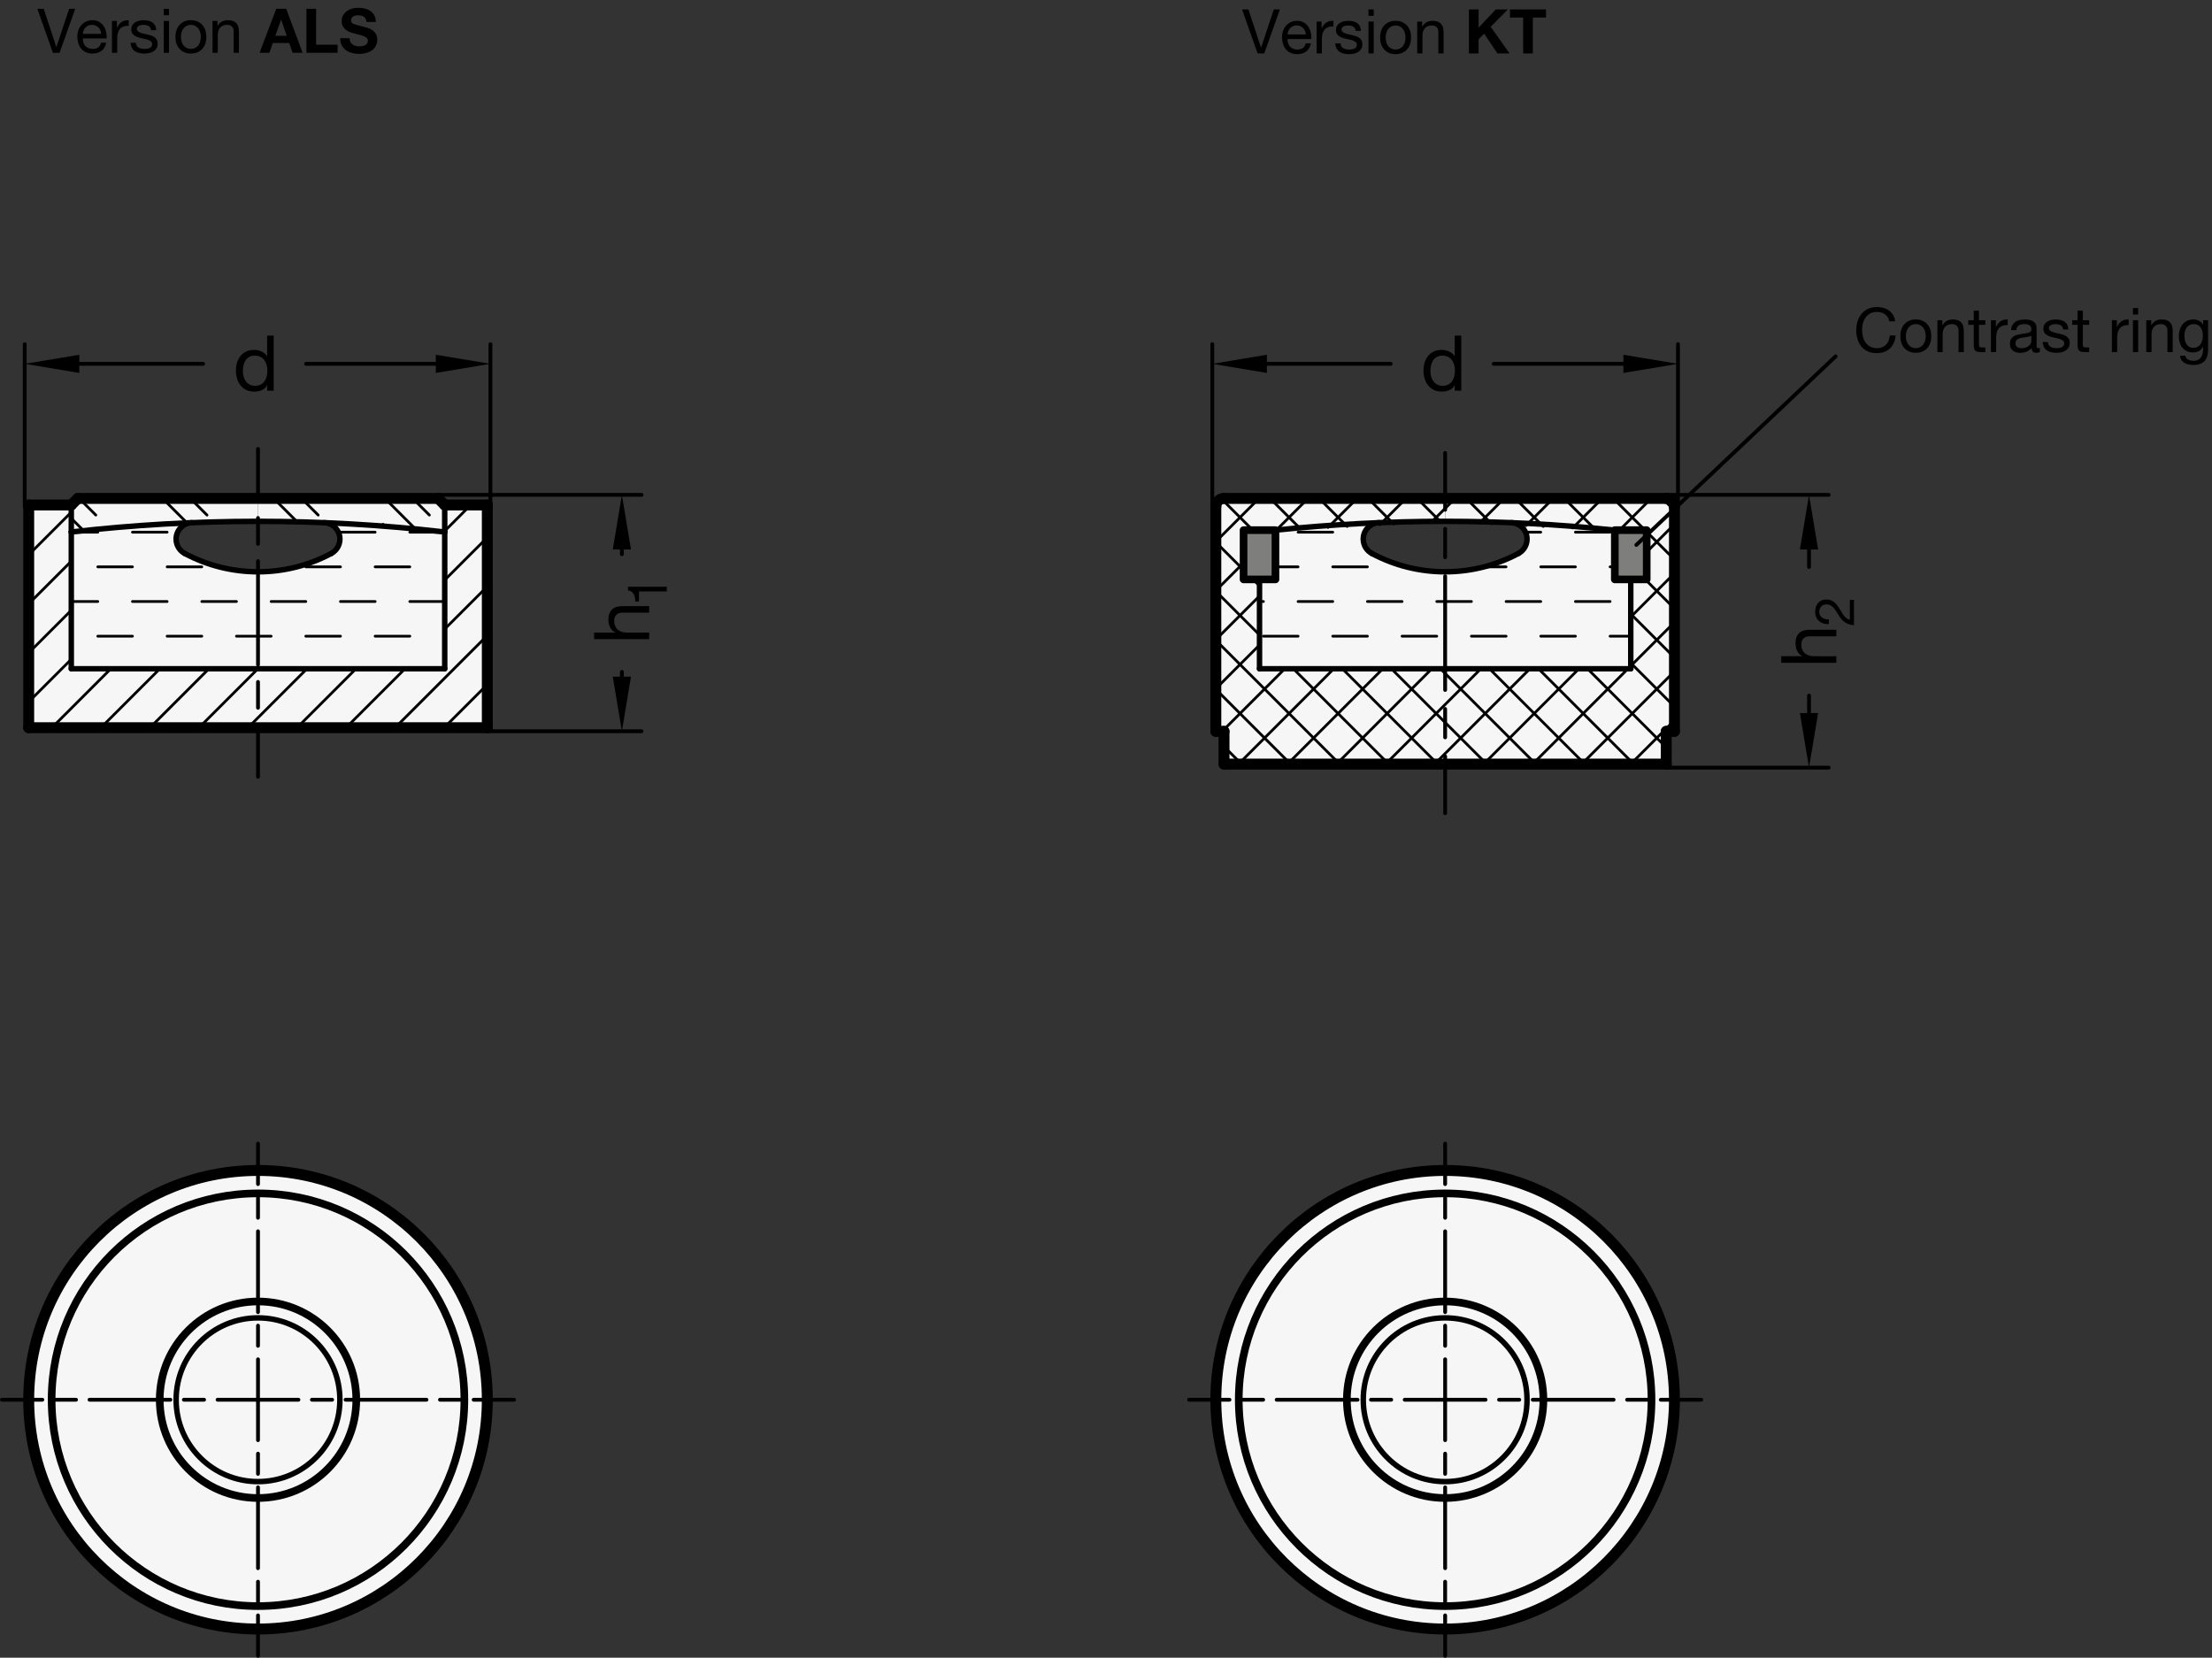 <?xml version="1.0" encoding="utf-8"?>
<!-- Generator: Adobe Illustrator 19.1.0, SVG Export Plug-In . SVG Version: 6.00 Build 0)  -->
<svg version="1.1" xmlns="http://www.w3.org/2000/svg" xmlns:xlink="http://www.w3.org/1999/xlink" x="0px" y="0px"
	 viewBox="0 0 287.124 215.193" enable-background="new 0 0 287.124 215.193" xml:space="preserve">
<rect x="0" y="0" width="287.124" height="215.193" fill="#333333" stroke="none"/>
<g id="MD_x5F_3_x5F_FUELLUNG_x5F_WS">
	<g id="CIRCLE_10_">
		<path fill="#FFFFFF" d="M157.819,181.703c0-16.438,13.326-29.764,29.764-29.764s29.764,13.326,29.764,29.764
			s-13.326,29.764-29.764,29.764S157.819,198.141,157.819,181.703L157.819,181.703z"/>
	</g>
	<g id="CIRCLE_11_">
		<path fill="#FFFFFF" d="M3.726,181.703c0-16.438,13.326-29.764,29.764-29.764s29.764,13.326,29.764,29.764
			s-13.326,29.764-29.764,29.764S3.726,198.141,3.726,181.703L3.726,181.703z"/>
	</g>
	<g id="LWPOLYLINE_7_">
		<path fill="#FFFFFF" d="M63.254,65.55h-5.528l-0.85-0.85H33.518v2.976c2.855,0,5.709,0.058,8.561,0.174
			c0.753,0.03,1.434,0.458,1.79,1.123c0.553,1.036,0.162,2.324-0.874,2.877c-2.925,1.561-6.19,2.378-9.505,2.378
			s-6.58-0.817-9.505-2.378c-0.665-0.355-1.093-1.036-1.123-1.79c-0.047-1.173,0.865-2.163,2.038-2.21
			c2.852-0.115,5.707-0.173,8.561-0.174V64.7H10.104l-0.85,0.85H3.726v28.913h59.528V65.55z"/>
	</g>
	<g id="LWPOLYLINE_8_">
		<path fill="#FFFFFF" d="M217.347,65.763c0-0.587-0.476-1.063-1.063-1.063h-28.672v2.976c2.855,0,5.709,0.058,8.561,0.174
			c0.753,0.03,1.434,0.458,1.79,1.123c0.553,1.036,0.161,2.324-0.874,2.877c-2.925,1.561-6.19,2.378-9.505,2.378
			s-6.58-0.817-9.505-2.378c-0.665-0.355-1.093-1.036-1.123-1.79c-0.047-1.173,0.865-2.163,2.038-2.21
			c2.852-0.115,5.707-0.173,8.561-0.174V64.7h-28.672c-0.587,0-1.063,0.476-1.063,1.063v29.174h1.063v4.252h57.402v-4.248
			l1.063-0.004V65.763z"/>
	</g>
</g>
<g id="MD_x5F_3_x5F_FUELLUNG_x5F_GR">
	<g id="LWPOLYLINE_1_">
		<path fill="#F6F6F6" d="M217.347,65.763c0-0.587-0.476-1.063-1.063-1.063h-28.672v2.976c2.855,0,5.709,0.058,8.561,0.174
			c0.753,0.03,1.434,0.458,1.79,1.123c0.553,1.036,0.161,2.324-0.874,2.877c-2.925,1.561-6.19,2.378-9.505,2.378
			s-6.58-0.817-9.505-2.378c-0.665-0.355-1.093-1.036-1.123-1.79c-0.047-1.173,0.865-2.163,2.038-2.21
			c2.852-0.115,5.707-0.173,8.561-0.174V64.7h-28.672c-0.587,0-1.063,0.476-1.063,1.063v29.174h1.063v4.252h57.402v-4.248
			l1.063-0.004V65.763z"/>
	</g>
	<g id="LWPOLYLINE_2_">
		<path fill="#F6F6F6" d="M63.254,65.55h-5.528l-0.85-0.85H33.518v2.976c2.855,0,5.709,0.058,8.561,0.174
			c0.753,0.03,1.434,0.458,1.79,1.123c0.553,1.036,0.162,2.324-0.874,2.877c-2.925,1.561-6.19,2.378-9.505,2.378
			s-6.58-0.817-9.505-2.378c-0.665-0.355-1.093-1.036-1.123-1.79c-0.047-1.173,0.865-2.163,2.038-2.21
			c2.852-0.115,5.707-0.173,8.561-0.174V64.7H10.104l-0.85,0.85H3.726v28.913h59.528V65.55z"/>
	</g>
	<g id="CIRCLE_6_">
		<path fill="#F6F6F6" d="M3.726,181.703c0-16.438,13.326-29.764,29.764-29.764s29.764,13.326,29.764,29.764
			s-13.326,29.764-29.764,29.764S3.726,198.141,3.726,181.703L3.726,181.703z"/>
	</g>
	<g id="CIRCLE_9_">
		<path fill="#F6F6F6" d="M157.819,181.703c0-16.438,13.326-29.764,29.764-29.764s29.764,13.326,29.764,29.764
			s-13.326,29.764-29.764,29.764S157.819,198.141,157.819,181.703L157.819,181.703z"/>
	</g>
</g>
<g id="MD_x5F_6_x5F_COLOR_x5F_K064">
	<g id="LWPOLYLINE_5_">
		<rect x="161.418" y="68.82" fill="#7E7E7D" width="4.141" height="6.394"/>
	</g>
	<g id="LWPOLYLINE_6_">
		<rect x="209.607" y="68.82" fill="#7E7E7D" width="4.141" height="6.394"/>
	</g>
</g>
<g id="MD_x5F_1_x5F_070">
	<g id="CIRCLE">
		
			<path fill="none" stroke="#000000" stroke-width="0.992" stroke-linecap="round" stroke-linejoin="round" stroke-miterlimit="10" d="
			M20.734,181.703c0-7.045,5.711-12.756,12.756-12.756s12.756,5.711,12.756,12.756s-5.711,12.756-12.756,12.756
			S20.734,188.748,20.734,181.703L20.734,181.703z"/>
	</g>
	<g id="CIRCLE_1_">
		
			<path fill="none" stroke="#000000" stroke-width="0.992" stroke-linecap="round" stroke-linejoin="round" stroke-miterlimit="10" d="
			M6.703,181.703c0-14.794,11.993-26.787,26.787-26.787s26.787,11.993,26.787,26.787c0,14.794-11.993,26.787-26.787,26.787
			S6.703,196.497,6.703,181.703L6.703,181.703z"/>
	</g>
	<g id="CIRCLE_4_">
		
			<path fill="none" stroke="#000000" stroke-width="0.992" stroke-linecap="round" stroke-linejoin="round" stroke-miterlimit="10" d="
			M174.827,181.703c0-7.045,5.711-12.756,12.756-12.756s12.756,5.711,12.756,12.756s-5.711,12.756-12.756,12.756
			S174.827,188.748,174.827,181.703L174.827,181.703z"/>
	</g>
	<g id="CIRCLE_8_">
		
			<path fill="none" stroke="#000000" stroke-width="0.992" stroke-linecap="round" stroke-linejoin="round" stroke-miterlimit="10" d="
			M160.796,181.703c0-14.794,11.993-26.787,26.787-26.787c14.794,0,26.787,11.993,26.787,26.787
			c0,14.794-11.993,26.787-26.787,26.787C172.789,208.49,160.796,196.497,160.796,181.703L160.796,181.703z"/>
	</g>
	<g id="LWPOLYLINE_3_">
		
			<rect x="161.418" y="68.82" fill="none" stroke="#000000" stroke-width="0.992" stroke-linecap="round" stroke-linejoin="round" stroke-miterlimit="10" width="4.141" height="6.394"/>
	</g>
	<g id="LWPOLYLINE_4_">
		
			<rect x="209.607" y="68.82" fill="none" stroke="#000000" stroke-width="0.992" stroke-linecap="round" stroke-linejoin="round" stroke-miterlimit="10" width="4.141" height="6.394"/>
	</g>
</g>
<g id="MD_x5F_1_x5F_100">
	<g id="CIRCLE_2_">
		
			<path fill="none" stroke="#000000" stroke-width="1.417" stroke-linecap="round" stroke-linejoin="round" stroke-miterlimit="10" d="
			M3.726,181.703c0-16.438,13.326-29.764,29.764-29.764s29.764,13.326,29.764,29.764s-13.326,29.764-29.764,29.764
			S3.726,198.141,3.726,181.703L3.726,181.703z"/>
	</g>
	<g id="LINE_3_">
		
			<line fill="none" stroke="#000000" stroke-width="1.417" stroke-linecap="round" stroke-linejoin="round" stroke-miterlimit="10" x1="57.726" y1="65.55" x2="56.876" y2="64.7"/>
	</g>
	<g id="LINE_4_">
		
			<line fill="none" stroke="#000000" stroke-width="1.417" stroke-linecap="round" stroke-linejoin="round" stroke-miterlimit="10" x1="10.104" y1="64.7" x2="9.254" y2="65.55"/>
	</g>
	<g id="LINE_5_">
		
			<line fill="none" stroke="#000000" stroke-width="1.417" stroke-linecap="round" stroke-linejoin="round" stroke-miterlimit="10" x1="56.876" y1="64.7" x2="10.104" y2="64.7"/>
	</g>
	<g id="LINE_6_">
		
			<line fill="none" stroke="#000000" stroke-width="1.417" stroke-linecap="round" stroke-linejoin="round" stroke-miterlimit="10" x1="63.254" y1="94.463" x2="63.254" y2="65.55"/>
	</g>
	<g id="LINE_7_">
		
			<line fill="none" stroke="#000000" stroke-width="1.417" stroke-linecap="round" stroke-linejoin="round" stroke-miterlimit="10" x1="3.726" y1="65.55" x2="3.726" y2="94.463"/>
	</g>
	<g id="LINE_8_">
		
			<line fill="none" stroke="#000000" stroke-width="1.417" stroke-linecap="round" stroke-linejoin="round" stroke-miterlimit="10" x1="9.254" y1="65.55" x2="3.726" y2="65.55"/>
	</g>
	<g id="LINE_9_">
		
			<line fill="none" stroke="#000000" stroke-width="1.417" stroke-linecap="round" stroke-linejoin="round" stroke-miterlimit="10" x1="63.254" y1="65.55" x2="57.726" y2="65.55"/>
	</g>
	<g id="LINE_10_">
		
			<line fill="none" stroke="#000000" stroke-width="1.417" stroke-linecap="round" stroke-linejoin="round" stroke-miterlimit="10" x1="3.726" y1="94.463" x2="63.254" y2="94.463"/>
	</g>
	<g id="CIRCLE_5_">
		
			<path fill="none" stroke="#000000" stroke-width="1.417" stroke-linecap="round" stroke-linejoin="round" stroke-miterlimit="10" d="
			M157.819,181.703c0-16.438,13.326-29.764,29.764-29.764s29.764,13.326,29.764,29.764s-13.326,29.764-29.764,29.764
			S157.819,198.141,157.819,181.703L157.819,181.703z"/>
	</g>
	<g id="LINE_18_">
		
			<line fill="none" stroke="#000000" stroke-width="1.417" stroke-linecap="round" stroke-linejoin="round" stroke-miterlimit="10" x1="217.347" y1="94.937" x2="217.347" y2="65.763"/>
	</g>
	<g id="LINE_19_">
		
			<line fill="none" stroke="#000000" stroke-width="1.417" stroke-linecap="round" stroke-linejoin="round" stroke-miterlimit="10" x1="157.819" y1="65.763" x2="157.819" y2="94.937"/>
	</g>
	<g id="ARC_7_">
		
			<path fill="none" stroke="#000000" stroke-width="1.417" stroke-linecap="round" stroke-linejoin="round" stroke-miterlimit="10" d="
			M217.347,65.763c0-0.587-0.476-1.063-1.063-1.063"/>
	</g>
	<g id="ARC_8_">
		
			<path fill="none" stroke="#000000" stroke-width="1.417" stroke-linecap="round" stroke-linejoin="round" stroke-miterlimit="10" d="
			M158.882,64.7c-0.587,0-1.063,0.476-1.063,1.063"/>
	</g>
	<g id="LINE_21_">
		
			<line fill="none" stroke="#000000" stroke-width="1.417" stroke-linecap="round" stroke-linejoin="round" stroke-miterlimit="10" x1="216.284" y1="64.7" x2="158.882" y2="64.7"/>
	</g>
	<g id="LINE_22_">
		
			<line fill="none" stroke="#000000" stroke-width="1.417" stroke-linecap="round" stroke-linejoin="round" stroke-miterlimit="10" x1="216.284" y1="99.189" x2="216.284" y2="94.941"/>
	</g>
	<g id="LINE_23_">
		
			<line fill="none" stroke="#000000" stroke-width="1.417" stroke-linecap="round" stroke-linejoin="round" stroke-miterlimit="10" x1="158.882" y1="94.941" x2="158.882" y2="99.189"/>
	</g>
	<g id="LINE_24_">
		
			<line fill="none" stroke="#000000" stroke-width="1.417" stroke-linecap="round" stroke-linejoin="round" stroke-miterlimit="10" x1="158.882" y1="99.189" x2="216.284" y2="99.189"/>
	</g>
	<g id="LINE_35_">
		
			<line fill="none" stroke="#000000" stroke-width="1.417" stroke-linecap="round" stroke-linejoin="round" stroke-miterlimit="10" x1="216.284" y1="94.937" x2="217.347" y2="94.937"/>
	</g>
	<g id="LINE_36_">
		
			<line fill="none" stroke="#000000" stroke-width="1.417" stroke-linecap="round" stroke-linejoin="round" stroke-miterlimit="10" x1="157.819" y1="94.937" x2="158.882" y2="94.941"/>
	</g>
</g>
<g id="MD_x5F_2_x5F_SCHRAFFUR">
	<g id="HATCH">
		<path fill-rule="evenodd" clip-rule="evenodd" fill="none" d="M57.726,69.062L42.08,67.85l0.915,4l-9.505,2.378V86.81h24.236
			V69.062z M33.49,74.228l-9.505-2.378l0.915-4L9.254,69.062V86.81H33.49V74.228z"/>
		
			<path fill="none" stroke="#000000" stroke-width="0.354" stroke-linecap="round" stroke-linejoin="round" stroke-miterlimit="10" d="
			M9.254,69.083h3.441 M17.194,69.083h4.5 M44.194,69.083h4.5 M53.194,69.083h4.5 M12.694,73.583h4.5 M21.694,73.583h4.5
			 M39.694,73.583h4.5 M48.694,73.583h4.5 M57.694,73.583h0.032 M9.254,78.083h3.441 M17.194,78.083h4.5 M26.194,78.083h4.5
			 M12.694,82.583h4.5 M21.694,82.583h4.5 M30.694,82.583h2.796 M35.194,78.083h4.5 M44.194,78.083h4.5 M53.194,78.083h4.5
			 M33.49,82.583h1.704 M39.694,82.583h4.5 M48.694,82.583h4.5 M57.694,82.583h0.032"/>
	</g>
	<g id="HATCH_1_">
		<path fill-rule="evenodd" clip-rule="evenodd" fill="none" d="M33.49,86.81H9.254V69.062V65.55H3.726v28.913H33.49V86.81z
			 M63.254,65.55h-5.528v3.512V86.81H33.49v7.654h29.764V65.55z"/>
		
			<path fill="none" stroke="#000000" stroke-width="0.354" stroke-linecap="round" stroke-linejoin="round" stroke-miterlimit="10" d="
			M3.726,65.653l0.103-0.103 M3.726,72.017l5.528-5.528 M3.726,78.381l5.528-5.528 M3.726,84.745l5.528-5.528 M3.726,91.109
			l5.528-5.528 M6.736,94.463l7.654-7.654 M13.1,94.463l7.654-7.654 M19.464,94.463l7.654-7.654 M25.828,94.463l7.654-7.654
			 M32.192,94.463l1.298-1.298 M33.49,93.165l6.355-6.355 M57.726,68.929l3.379-3.379 M38.556,94.463l7.654-7.654 M44.92,94.463
			l7.654-7.654 M57.726,75.293l5.528-5.528 M57.726,81.657l5.528-5.528 M51.284,94.463l11.97-11.97 M57.648,94.463l5.606-5.606"/>
	</g>
	<g id="HATCH_2_">
		<path fill-rule="evenodd" clip-rule="evenodd" fill="none" d="M33.49,64.7H10.104l-0.85,0.85v3.512l24.236-1.386V64.7z
			 M57.726,65.55l-0.85-0.85H33.49v2.976l24.236,1.386V65.55z"/>
		
			<path fill="none" stroke="#000000" stroke-width="0.354" stroke-linecap="round" stroke-linejoin="round" stroke-miterlimit="10" d="
			M10.888,68.922l-1.635-1.635 M24.336,67.938L21.098,64.7 M38.654,67.824L35.53,64.7 M54.004,68.742L49.961,64.7 M12.438,66.863
			L10.274,64.7 M26.87,66.863L24.706,64.7 M41.301,66.863L39.138,64.7 M55.733,66.863L53.569,64.7 M50.057,68.403l-0.337-0.337"/>
	</g>
	<g id="HATCH_3_">
		<path fill-rule="evenodd" clip-rule="evenodd" fill="none" d="M187.583,74.228l-9.505-2.378l0.915-4l-13.434,0.97v6.394h-2.07
			V86.81h24.094V74.228z M211.678,75.214h-2.07V68.82l-13.434-0.97l0.915,4l-9.505,2.378V86.81h24.094V75.214z"/>
		
			<path fill="none" stroke="#000000" stroke-width="0.354" stroke-linecap="round" stroke-linejoin="round" stroke-miterlimit="10" d="
			M168.494,69.083h4.5 M197.903,69.083h2.09 M204.494,69.083h4.5 M165.559,73.583h2.935 M172.994,73.583h4.5 M181.994,73.583h0.584
			 M192.589,73.583h2.905 M199.994,73.583h4.5 M208.994,73.583h0.614 M163.489,78.083h0.505 M168.494,78.083h4.5 M177.494,78.083
			h4.5 M186.494,78.083h1.09 M163.994,82.583h4.5 M172.994,82.583h4.5 M181.994,82.583h4.5 M187.583,78.083h3.41 M195.494,78.083
			h4.5 M204.494,78.083h4.5 M190.994,82.583h4.5 M199.994,82.583h4.5 M208.994,82.583h2.684"/>
	</g>
	<g id="HATCH_4_">
		<path fill-rule="evenodd" clip-rule="evenodd" fill="none" d="M187.583,86.81h-24.094V75.214h-2.07V68.82h4.141l22.024-1.144V64.7
			h-28.701l-0.963,0.613l0.361,0.45l-0.461,0.461v28.714l1.063,0.004v4.248h28.701V86.81z M217.347,66.223l-0.461-0.461l0.361-0.45
			l-0.513-0.513l-0.91-0.1h-28.24v2.976l22.024,1.144h4.141v6.394h-2.07V86.81h-24.094v12.379h28.24l0.461-0.461v-3.791h1.063
			V66.223z"/>
		
			<path fill="none" stroke="#000000" stroke-width="0.354" stroke-linecap="round" stroke-linejoin="round" stroke-miterlimit="10" d="
			M157.819,70.305l5.605-5.605 M157.819,76.669l3.599-3.599 M165.674,68.814l4.114-4.114 M157.819,83.033l5.669-5.669
			 M157.819,89.397l5.669-5.669 M172.387,68.465l3.766-3.766 M179.099,68.117l3.417-3.417 M158.64,94.94l8.13-8.13 M185.812,67.768
			l1.771-1.771 M187.583,65.997l1.297-1.297 M160.755,99.189l12.379-12.379 M167.119,99.189l12.379-12.379 M173.483,99.189
			l12.379-12.379 M192.037,67.907l3.208-3.208 M198.086,68.222l3.522-3.522 M204.136,68.536l3.836-3.836 M179.847,99.189
			l7.736-7.736 M187.583,91.453l4.643-4.643 M210.216,68.82l4.12-4.12 M186.211,99.189l1.372-1.372 M187.583,97.817L198.59,86.81
			 M213.748,71.652l3.599-3.599 M192.575,99.189l12.379-12.379 M198.939,99.189l12.379-12.379 M211.678,80.086l5.669-5.669
			 M211.678,86.45l5.669-5.669 M205.303,99.189l12.044-12.044 M211.667,99.189l5.68-5.68 M161.165,99.189l-2.283-2.283
			 M167.529,99.189l-9.71-9.71 M173.893,99.189l-16.074-16.074 M180.257,99.189L167.878,86.81 M163.489,82.42l-5.669-5.669
			 M186.621,99.189L174.242,86.81 M163.489,76.056l-0.842-0.842 M161.418,73.986l-3.599-3.599 M192.985,99.189l-5.402-5.402
			 M187.583,93.787l-6.977-6.977 M162.616,68.82l-4.033-4.033 M199.349,99.189l-11.766-11.766 M187.583,87.423l-0.613-0.613
			 M168.811,68.651L164.86,64.7 M205.713,99.189L193.334,86.81 M212.077,99.189L199.698,86.81 M174.861,68.337l-3.637-3.637
			 M180.911,68.023l-3.323-3.323 M216.284,97.032L206.062,86.81 M186.96,67.708l-3.009-3.009 M217.347,91.731l-5.669-5.669
			 M217.347,85.367l-5.669-5.669 M193.605,67.989l-3.289-3.289 M200.317,68.337L196.68,64.7 M217.347,79.003l-3.789-3.789
			 M207.03,68.686l-3.986-3.986 M217.347,72.639l-3.599-3.599 M213.528,68.82l-4.12-4.12 M217.347,66.275l-0.088-0.088
			 M216.923,65.851l-0.698-0.698 M215.855,64.784l-0.084-0.084"/>
	</g>
</g>
<g id="MD_x5F_1_x5F_050">
	<g id="ARC">
		
			<path fill="none" stroke="#000000" stroke-width="0.709" stroke-linecap="round" stroke-linejoin="round" stroke-miterlimit="10" d="
			M23.985,71.849c5.94,3.171,13.07,3.171,19.01,0"/>
	</g>
	<g id="ARC_1_">
		
			<path fill="none" stroke="#000000" stroke-width="0.709" stroke-linecap="round" stroke-linejoin="round" stroke-miterlimit="10" d="
			M42.995,71.849c1.036-0.553,1.427-1.841,0.874-2.877c-0.355-0.665-1.036-1.093-1.79-1.123"/>
	</g>
	<g id="ARC_2_">
		
			<path fill="none" stroke="#000000" stroke-width="0.709" stroke-linecap="round" stroke-linejoin="round" stroke-miterlimit="10" d="
			M24.9,67.85c-1.173,0.047-2.086,1.037-2.038,2.21c0.03,0.753,0.458,1.434,1.123,1.79"/>
	</g>
	<g id="LINE">
		
			<line fill="none" stroke="#000000" stroke-width="0.709" stroke-linecap="round" stroke-linejoin="round" stroke-miterlimit="10" x1="57.726" y1="86.81" x2="57.726" y2="69.062"/>
	</g>
	<g id="LINE_1_">
		
			<line fill="none" stroke="#000000" stroke-width="0.709" stroke-linecap="round" stroke-linejoin="round" stroke-miterlimit="10" x1="9.254" y1="69.062" x2="9.254" y2="86.81"/>
	</g>
	<g id="LINE_2_">
		
			<line fill="none" stroke="#000000" stroke-width="0.709" stroke-linecap="round" stroke-linejoin="round" stroke-miterlimit="10" x1="9.254" y1="86.81" x2="57.726" y2="86.81"/>
	</g>
	<g id="ARC_3_">
		
			<path fill="none" stroke="#000000" stroke-width="0.709" stroke-linecap="round" stroke-linejoin="round" stroke-miterlimit="10" d="
			M57.726,69.062c-16.105-1.848-32.368-1.848-48.472,0"/>
	</g>
	<g id="CIRCLE_3_">
		
			<path fill="none" stroke="#000000" stroke-width="0.709" stroke-linecap="round" stroke-linejoin="round" stroke-miterlimit="10" d="
			M176.956,181.703c0-5.869,4.758-10.628,10.628-10.628s10.628,4.758,10.628,10.628s-4.758,10.628-10.628,10.628
			S176.956,187.572,176.956,181.703L176.956,181.703z"/>
	</g>
	<g id="ARC_4_">
		
			<path fill="none" stroke="#000000" stroke-width="0.709" stroke-linecap="round" stroke-linejoin="round" stroke-miterlimit="10" d="
			M178.078,71.849c5.94,3.171,13.07,3.171,19.01,0"/>
	</g>
	<g id="ARC_5_">
		
			<path fill="none" stroke="#000000" stroke-width="0.709" stroke-linecap="round" stroke-linejoin="round" stroke-miterlimit="10" d="
			M197.088,71.849c1.036-0.553,1.427-1.841,0.874-2.877c-0.355-0.665-1.036-1.093-1.79-1.123"/>
	</g>
	<g id="ARC_6_">
		
			<path fill="none" stroke="#000000" stroke-width="0.709" stroke-linecap="round" stroke-linejoin="round" stroke-miterlimit="10" d="
			M178.993,67.85c-1.173,0.047-2.086,1.037-2.038,2.21c0.03,0.753,0.458,1.434,1.123,1.79"/>
	</g>
	<g id="LINE_15_">
		
			<line fill="none" stroke="#000000" stroke-width="0.709" stroke-linecap="round" stroke-linejoin="round" stroke-miterlimit="10" x1="211.678" y1="86.81" x2="211.678" y2="75.214"/>
	</g>
	<g id="LINE_16_">
		
			<line fill="none" stroke="#000000" stroke-width="0.709" stroke-linecap="round" stroke-linejoin="round" stroke-miterlimit="10" x1="163.489" y1="75.214" x2="163.489" y2="86.81"/>
	</g>
	<g id="LINE_17_">
		
			<line fill="none" stroke="#000000" stroke-width="0.709" stroke-linecap="round" stroke-linejoin="round" stroke-miterlimit="10" x1="163.489" y1="86.81" x2="211.678" y2="86.81"/>
	</g>
	<g id="LINE_20_">
		
			<line fill="none" stroke="#000000" stroke-width="0.709" stroke-linecap="round" stroke-linejoin="round" stroke-miterlimit="10" x1="9.254" y1="65.55" x2="9.254" y2="69.062"/>
	</g>
	<g id="ARC_9_">
		
			<path fill="none" stroke="#000000" stroke-width="0.709" stroke-linecap="round" stroke-linejoin="round" stroke-miterlimit="10" d="
			M209.607,68.82c-14.643-1.525-29.405-1.525-44.048,0"/>
	</g>
	<g id="LINE_37_">
		
			<line fill="none" stroke="#000000" stroke-width="0.709" stroke-linecap="round" stroke-linejoin="round" stroke-miterlimit="10" x1="57.726" y1="65.55" x2="57.726" y2="69.062"/>
	</g>
	<g id="CIRCLE_7_">
		
			<path fill="none" stroke="#000000" stroke-width="0.709" stroke-linecap="round" stroke-linejoin="round" stroke-miterlimit="10" d="
			M22.862,181.703c0-5.869,4.758-10.628,10.628-10.628s10.628,4.758,10.628,10.628S39.359,192.33,33.49,192.33
			S22.862,187.572,22.862,181.703L22.862,181.703z"/>
	</g>
</g>
<g id="MD_x5F_2_x5F_BEMASSUNG">
	<g id="LINE_11_">
		
			<line stroke="#000000" stroke-width="0.496" stroke-linecap="round" stroke-linejoin="round" stroke-miterlimit="10" x1="63.254" y1="94.924" x2="83.273" y2="94.924"/>
	</g>
	<g id="LINE_12_">
		
			<line stroke="#000000" stroke-width="0.496" stroke-linecap="round" stroke-linejoin="round" stroke-miterlimit="10" x1="56.876" y1="64.239" x2="83.273" y2="64.239"/>
	</g>
	<g id="LINE_13_">
		
			<line stroke="#000000" stroke-width="0.496" stroke-linecap="round" stroke-linejoin="round" stroke-miterlimit="10" x1="80.722" y1="87.837" x2="80.722" y2="87.223"/>
	</g>
	<g id="LINE_14_">
		
			<line stroke="#000000" stroke-width="0.496" stroke-linecap="round" stroke-linejoin="round" stroke-miterlimit="10" x1="80.722" y1="71.326" x2="80.722" y2="71.94"/>
	</g>
	<g id="MTEXT_2_">
		<g>
			<path d="M77.119,82.965v-0.851h2.732v-0.02c-0.153-0.067-0.287-0.162-0.4-0.286c-0.113-0.123-0.205-0.258-0.275-0.405
				c-0.07-0.146-0.121-0.302-0.155-0.465c-0.033-0.164-0.05-0.322-0.05-0.476c0-0.34,0.047-0.624,0.14-0.851
				c0.094-0.227,0.224-0.411,0.391-0.551s0.365-0.238,0.596-0.295s0.485-0.085,0.766-0.085h3.403v0.851h-3.503
				c-0.32,0-0.574,0.093-0.761,0.28c-0.188,0.187-0.28,0.444-0.28,0.771c0,0.26,0.04,0.485,0.12,0.676
				c0.08,0.19,0.193,0.349,0.34,0.476c0.147,0.126,0.319,0.222,0.516,0.285c0.197,0.063,0.412,0.095,0.646,0.095h2.923v0.851H77.119
				z"/>
		</g>
		<g>
			<path d="M86.552,76.171v0.604h-3.61v1.308h-0.483c0-0.171-0.013-0.336-0.039-0.498c-0.025-0.161-0.074-0.307-0.146-0.437
				s-0.168-0.24-0.291-0.331c-0.123-0.09-0.279-0.151-0.47-0.185v-0.462H86.552z"/>
		</g>
	</g>
	<g id="SOLID">
		<polygon points="79.541,87.837 80.722,94.924 81.903,87.837 		"/>
	</g>
	<g id="SOLID_1_">
		<polygon points="79.541,71.326 80.722,64.239 81.903,71.326 		"/>
	</g>
	<g id="LINE_25_">
		
			<line stroke="#000000" stroke-width="0.496" stroke-linecap="round" stroke-linejoin="round" stroke-miterlimit="10" x1="217.808" y1="65.763" x2="217.808" y2="44.68"/>
	</g>
	<g id="LINE_26_">
		
			<line stroke="#000000" stroke-width="0.496" stroke-linecap="round" stroke-linejoin="round" stroke-miterlimit="10" x1="157.359" y1="65.763" x2="157.359" y2="44.68"/>
	</g>
	<g id="LINE_27_">
		
			<line stroke="#000000" stroke-width="0.496" stroke-linecap="round" stroke-linejoin="round" stroke-miterlimit="10" x1="210.721" y1="47.231" x2="193.881" y2="47.231"/>
	</g>
	<g id="LINE_28_">
		
			<line stroke="#000000" stroke-width="0.496" stroke-linecap="round" stroke-linejoin="round" stroke-miterlimit="10" x1="164.445" y1="47.231" x2="180.513" y2="47.231"/>
	</g>
	<g id="MTEXT_3_">
		<g>
			<path d="M189.677,50.715h-0.851v-0.7h-0.021c-0.14,0.286-0.36,0.495-0.66,0.625c-0.301,0.13-0.631,0.195-0.991,0.195
				c-0.4,0-0.749-0.073-1.046-0.22c-0.297-0.147-0.544-0.346-0.74-0.596c-0.197-0.251-0.346-0.539-0.446-0.866
				c-0.1-0.327-0.149-0.674-0.149-1.041s0.048-0.712,0.145-1.036c0.097-0.323,0.244-0.608,0.44-0.855
				c0.197-0.247,0.444-0.442,0.741-0.586s0.642-0.215,1.036-0.215c0.133,0,0.276,0.014,0.43,0.04s0.308,0.071,0.461,0.135
				s0.299,0.147,0.436,0.251s0.252,0.231,0.345,0.385h0.021v-2.662h0.851V50.715z M185.673,48.173c0,0.24,0.032,0.475,0.096,0.705
				c0.063,0.23,0.16,0.436,0.29,0.616c0.13,0.18,0.297,0.323,0.5,0.43c0.204,0.107,0.442,0.16,0.716,0.16
				c0.287,0,0.53-0.057,0.73-0.17s0.364-0.262,0.491-0.445c0.126-0.184,0.218-0.392,0.274-0.626c0.057-0.233,0.086-0.47,0.086-0.71
				c0-0.254-0.03-0.499-0.091-0.736c-0.06-0.236-0.155-0.445-0.285-0.625c-0.13-0.181-0.299-0.325-0.505-0.436
				c-0.207-0.11-0.458-0.165-0.751-0.165c-0.294,0-0.539,0.057-0.735,0.17c-0.197,0.113-0.355,0.264-0.476,0.45
				c-0.12,0.188-0.207,0.4-0.261,0.641S185.673,47.919,185.673,48.173z"/>
		</g>
	</g>
	<g id="SOLID_2_">
		<polygon points="210.721,46.05 217.808,47.231 210.721,48.412 		"/>
	</g>
	<g id="SOLID_3_">
		<polygon points="164.445,46.05 157.359,47.231 164.445,48.412 		"/>
	</g>
	<g id="LINE_29_">
		
			<line stroke="#000000" stroke-width="0.496" stroke-linecap="round" stroke-linejoin="round" stroke-miterlimit="10" x1="216.284" y1="99.65" x2="237.367" y2="99.65"/>
	</g>
	<g id="LINE_30_">
		
			<line stroke="#000000" stroke-width="0.496" stroke-linecap="round" stroke-linejoin="round" stroke-miterlimit="10" x1="216.289" y1="64.239" x2="237.367" y2="64.239"/>
	</g>
	<g id="LINE_31_">
		
			<line stroke="#000000" stroke-width="0.496" stroke-linecap="round" stroke-linejoin="round" stroke-miterlimit="10" x1="234.815" y1="92.563" x2="234.815" y2="90.294"/>
	</g>
	<g id="LINE_32_">
		
			<line stroke="#000000" stroke-width="0.496" stroke-linecap="round" stroke-linejoin="round" stroke-miterlimit="10" x1="234.815" y1="71.326" x2="234.815" y2="73.595"/>
	</g>
	<g id="MTEXT_4_">
		<g>
			<path d="M231.212,86.035v-0.851h2.732v-0.02c-0.153-0.067-0.287-0.162-0.4-0.286c-0.113-0.123-0.205-0.258-0.275-0.405
				c-0.07-0.146-0.121-0.302-0.155-0.465c-0.033-0.164-0.05-0.322-0.05-0.476c0-0.34,0.047-0.624,0.14-0.851
				c0.094-0.227,0.224-0.411,0.391-0.551s0.365-0.238,0.596-0.295s0.485-0.085,0.766-0.085h3.403v0.851h-3.503
				c-0.32,0-0.574,0.093-0.761,0.28c-0.188,0.187-0.28,0.444-0.28,0.771c0,0.26,0.04,0.485,0.12,0.676
				c0.08,0.19,0.193,0.349,0.34,0.476c0.147,0.126,0.319,0.222,0.516,0.285c0.197,0.063,0.412,0.095,0.646,0.095h2.923v0.851
				H231.212z"/>
		</g>
		<g>
			<path d="M237.396,81.016c-0.256,0.014-0.492-0.013-0.711-0.082c-0.218-0.068-0.406-0.171-0.564-0.309
				c-0.159-0.137-0.283-0.31-0.373-0.519s-0.136-0.445-0.136-0.711c0-0.218,0.032-0.423,0.097-0.615
				c0.063-0.192,0.156-0.359,0.277-0.501c0.12-0.142,0.272-0.254,0.454-0.337c0.183-0.083,0.39-0.125,0.622-0.125
				c0.223,0,0.419,0.035,0.59,0.103c0.171,0.069,0.323,0.16,0.458,0.274c0.136,0.113,0.258,0.244,0.366,0.391
				c0.109,0.147,0.213,0.298,0.313,0.455c0.095,0.157,0.188,0.313,0.281,0.469c0.092,0.156,0.19,0.3,0.295,0.43
				s0.217,0.241,0.337,0.334c0.121,0.092,0.26,0.153,0.416,0.181v-2.587h0.533v3.291c-0.299-0.024-0.553-0.078-0.764-0.164
				s-0.395-0.191-0.551-0.316s-0.293-0.268-0.409-0.426s-0.229-0.328-0.337-0.508c-0.133-0.213-0.255-0.4-0.366-0.561
				s-0.224-0.295-0.338-0.402c-0.113-0.106-0.236-0.187-0.369-0.242c-0.133-0.054-0.287-0.082-0.462-0.082
				c-0.138,0-0.262,0.026-0.373,0.078s-0.207,0.122-0.288,0.209c-0.08,0.088-0.143,0.191-0.185,0.31
				c-0.043,0.118-0.064,0.244-0.064,0.376c0,0.175,0.037,0.326,0.11,0.451s0.17,0.229,0.288,0.309s0.252,0.139,0.401,0.174
				s0.3,0.051,0.451,0.046V81.016z"/>
		</g>
	</g>
	<g id="SOLID_4_">
		<polygon points="233.634,92.563 234.815,99.65 235.997,92.563 		"/>
	</g>
	<g id="SOLID_5_">
		<polygon points="233.634,71.326 234.815,64.239 235.997,71.326 		"/>
	</g>
	<g id="LINE_38_">
		
			<line stroke="#000000" stroke-width="0.496" stroke-linecap="round" stroke-linejoin="round" stroke-miterlimit="10" x1="63.658" y1="65.763" x2="63.658" y2="44.68"/>
	</g>
	<g id="LINE_39_">
		
			<line stroke="#000000" stroke-width="0.496" stroke-linecap="round" stroke-linejoin="round" stroke-miterlimit="10" x1="3.209" y1="65.763" x2="3.209" y2="44.68"/>
	</g>
	<g id="LINE_40_">
		
			<line stroke="#000000" stroke-width="0.496" stroke-linecap="round" stroke-linejoin="round" stroke-miterlimit="10" x1="56.571" y1="47.231" x2="39.731" y2="47.231"/>
	</g>
	<g id="LINE_41_">
		
			<line stroke="#000000" stroke-width="0.496" stroke-linecap="round" stroke-linejoin="round" stroke-miterlimit="10" x1="10.295" y1="47.231" x2="26.363" y2="47.231"/>
	</g>
	<g id="MTEXT_5_">
		<g>
			<path d="M35.527,50.715h-0.851v-0.7h-0.02c-0.14,0.286-0.36,0.495-0.661,0.625s-0.63,0.195-0.991,0.195
				c-0.4,0-0.749-0.073-1.046-0.22c-0.297-0.147-0.544-0.346-0.741-0.596c-0.197-0.251-0.346-0.539-0.446-0.866
				s-0.15-0.674-0.15-1.041s0.048-0.712,0.145-1.036c0.097-0.323,0.244-0.608,0.44-0.855s0.444-0.442,0.741-0.586
				c0.297-0.144,0.642-0.215,1.036-0.215c0.133,0,0.277,0.014,0.43,0.04s0.307,0.071,0.46,0.135s0.299,0.147,0.436,0.251
				s0.252,0.231,0.345,0.385h0.02v-2.662h0.851V50.715z M31.523,48.173c0,0.24,0.032,0.475,0.095,0.705
				c0.063,0.23,0.16,0.436,0.29,0.616c0.13,0.18,0.297,0.323,0.5,0.43c0.204,0.107,0.442,0.16,0.716,0.16
				c0.287,0,0.53-0.057,0.73-0.17s0.364-0.262,0.491-0.445c0.126-0.184,0.218-0.392,0.275-0.626c0.057-0.233,0.085-0.47,0.085-0.71
				c0-0.254-0.03-0.499-0.09-0.736c-0.06-0.236-0.155-0.445-0.285-0.625c-0.13-0.181-0.299-0.325-0.505-0.436
				c-0.207-0.11-0.458-0.165-0.751-0.165s-0.539,0.057-0.735,0.17c-0.197,0.113-0.355,0.264-0.476,0.45
				c-0.12,0.188-0.207,0.4-0.26,0.641C31.549,47.672,31.523,47.919,31.523,48.173z"/>
		</g>
	</g>
	<g id="SOLID_6_">
		<polygon points="56.571,46.05 63.658,47.231 56.571,48.412 		"/>
	</g>
	<g id="SOLID_7_">
		<polygon points="10.295,46.05 3.209,47.231 10.295,48.412 		"/>
	</g>
	<g id="LINE_42_">
		
			<line stroke="#000000" stroke-width="0.496" stroke-linecap="round" stroke-linejoin="round" stroke-miterlimit="10" x1="212.402" y1="70.736" x2="238.268" y2="46.26"/>
	</g>
</g>
<g id="MD_x5F_2_x5F_MITTELLINIE">
	<g id="LINE_33_">
		<path d="M33.49,101.089c-0.137,0-0.248-0.111-0.248-0.248v-6.72c0-0.137,0.111-0.248,0.248-0.248s0.248,0.111,0.248,0.248v6.72
			C33.738,100.979,33.627,101.089,33.49,101.089z M33.49,92.129c-0.137,0-0.248-0.111-0.248-0.248v-3.36
			c0-0.137,0.111-0.248,0.248-0.248s0.248,0.111,0.248,0.248v3.36C33.738,92.018,33.627,92.129,33.49,92.129z M33.49,86.529
			c-0.137,0-0.248-0.111-0.248-0.248V72.84c0-0.137,0.111-0.248,0.248-0.248s0.248,0.111,0.248,0.248v13.44
			C33.738,86.418,33.627,86.529,33.49,86.529z M33.49,70.848c-0.137,0-0.248-0.111-0.248-0.248v-3.36
			c0-0.137,0.111-0.248,0.248-0.248s0.248,0.111,0.248,0.248v3.36C33.738,70.737,33.627,70.848,33.49,70.848z M33.49,65.248
			c-0.137,0-0.248-0.111-0.248-0.248v-6.721c0-0.137,0.111-0.248,0.248-0.248s0.248,0.111,0.248,0.248V65
			C33.738,65.137,33.627,65.248,33.49,65.248z"/>
	</g>
	<g id="LINE_34_">
		<path d="M187.583,105.815c-0.137,0-0.248-0.111-0.248-0.248v-7.385c0-0.137,0.111-0.248,0.248-0.248s0.248,0.111,0.248,0.248
			v7.385C187.831,105.704,187.72,105.815,187.583,105.815z M187.583,95.968c-0.137,0-0.248-0.111-0.248-0.248v-3.692
			c0-0.137,0.111-0.248,0.248-0.248s0.248,0.111,0.248,0.248v3.692C187.831,95.857,187.72,95.968,187.583,95.968z M187.583,89.814
			c-0.137,0-0.248-0.111-0.248-0.248v-14.77c0-0.137,0.111-0.248,0.248-0.248s0.248,0.111,0.248,0.248v14.77
			C187.831,89.704,187.72,89.814,187.583,89.814z M187.583,72.583c-0.137,0-0.248-0.111-0.248-0.248v-3.692
			c0-0.137,0.111-0.248,0.248-0.248s0.248,0.111,0.248,0.248v3.692C187.831,72.472,187.72,72.583,187.583,72.583z M187.583,66.429
			c-0.137,0-0.248-0.111-0.248-0.248v-7.385c0-0.137,0.111-0.248,0.248-0.248s0.248,0.111,0.248,0.248v7.385
			C187.831,66.318,187.72,66.429,187.583,66.429z"/>
	</g>
	<g id="LINE_43_">
		<path d="M66.732,181.951h-5.25c-0.137,0-0.248-0.111-0.248-0.248s0.111-0.248,0.248-0.248h5.25c0.137,0,0.248,0.111,0.248,0.248
			S66.869,181.951,66.732,181.951z M59.733,181.951h-2.624c-0.137,0-0.248-0.111-0.248-0.248s0.111-0.248,0.248-0.248h2.624
			c0.137,0,0.248,0.111,0.248,0.248S59.87,181.951,59.733,181.951z M55.359,181.951H44.862c-0.137,0-0.248-0.111-0.248-0.248
			s0.111-0.248,0.248-0.248h10.498c0.137,0,0.248,0.111,0.248,0.248S55.497,181.951,55.359,181.951z M43.112,181.951h-2.625
			c-0.137,0-0.248-0.111-0.248-0.248s0.111-0.248,0.248-0.248h2.625c0.137,0,0.248,0.111,0.248,0.248S43.25,181.951,43.112,181.951z
			 M38.738,181.951H33.49c-0.137,0-0.248-0.111-0.248-0.248s0.111-0.248,0.248-0.248h5.249c0.137,0,0.248,0.111,0.248,0.248
			S38.876,181.951,38.738,181.951z"/>
	</g>
	<g id="LINE_44_">
		<path d="M33.49,181.951c-0.137,0-0.248-0.111-0.248-0.248v-5.249c0-0.137,0.111-0.248,0.248-0.248s0.248,0.111,0.248,0.248v5.249
			C33.738,181.84,33.627,181.951,33.49,181.951z M33.49,174.953c-0.137,0-0.248-0.111-0.248-0.248v-2.624
			c0-0.137,0.111-0.248,0.248-0.248s0.248,0.111,0.248,0.248v2.624C33.738,174.842,33.627,174.953,33.49,174.953z M33.49,170.579
			c-0.137,0-0.248-0.111-0.248-0.248v-10.497c0-0.137,0.111-0.248,0.248-0.248s0.248,0.111,0.248,0.248v10.497
			C33.738,170.468,33.627,170.579,33.49,170.579z M33.49,158.332c-0.137,0-0.248-0.111-0.248-0.248v-2.624
			c0-0.137,0.111-0.248,0.248-0.248s0.248,0.111,0.248,0.248v2.624C33.738,158.221,33.627,158.332,33.49,158.332z M33.49,153.958
			c-0.137,0-0.248-0.111-0.248-0.248v-5.249c0-0.137,0.111-0.248,0.248-0.248s0.248,0.111,0.248,0.248v5.249
			C33.738,153.847,33.627,153.958,33.49,153.958z"/>
	</g>
	<g id="LINE_45_">
		<path d="M220.825,181.951h-5.249c-0.137,0-0.248-0.111-0.248-0.248s0.111-0.248,0.248-0.248h5.249
			c0.137,0,0.248,0.111,0.248,0.248S220.962,181.951,220.825,181.951z M213.826,181.951h-2.624c-0.137,0-0.248-0.111-0.248-0.248
			s0.111-0.248,0.248-0.248h2.624c0.137,0,0.248,0.111,0.248,0.248S213.963,181.951,213.826,181.951z M209.452,181.951h-10.497
			c-0.137,0-0.248-0.111-0.248-0.248s0.111-0.248,0.248-0.248h10.497c0.137,0,0.248,0.111,0.248,0.248
			S209.589,181.951,209.452,181.951z M197.205,181.951h-2.624c-0.137,0-0.248-0.111-0.248-0.248s0.111-0.248,0.248-0.248h2.624
			c0.137,0,0.248,0.111,0.248,0.248S197.342,181.951,197.205,181.951z M192.832,181.951h-5.249c-0.137,0-0.248-0.111-0.248-0.248
			s0.111-0.248,0.248-0.248h5.249c0.137,0,0.248,0.111,0.248,0.248S192.969,181.951,192.832,181.951z"/>
	</g>
	<g id="LINE_46_">
		<path d="M187.583,181.951c-0.137,0-0.248-0.111-0.248-0.248v-5.249c0-0.137,0.111-0.248,0.248-0.248s0.248,0.111,0.248,0.248
			v5.249C187.831,181.84,187.72,181.951,187.583,181.951z M187.583,174.953c-0.137,0-0.248-0.111-0.248-0.248v-2.624
			c0-0.137,0.111-0.248,0.248-0.248s0.248,0.111,0.248,0.248v2.624C187.831,174.842,187.72,174.953,187.583,174.953z
			 M187.583,170.579c-0.137,0-0.248-0.111-0.248-0.248v-10.497c0-0.137,0.111-0.248,0.248-0.248s0.248,0.111,0.248,0.248v10.497
			C187.831,170.468,187.72,170.579,187.583,170.579z M187.583,158.332c-0.137,0-0.248-0.111-0.248-0.248v-2.624
			c0-0.137,0.111-0.248,0.248-0.248s0.248,0.111,0.248,0.248v2.624C187.831,158.221,187.72,158.332,187.583,158.332z
			 M187.583,153.958c-0.137,0-0.248-0.111-0.248-0.248v-5.249c0-0.137,0.111-0.248,0.248-0.248s0.248,0.111,0.248,0.248v5.249
			C187.831,153.847,187.72,153.958,187.583,153.958z"/>
	</g>
	<g id="LINE_47_">
		<path d="M33.49,215.192c-0.137,0-0.248-0.111-0.248-0.248v-5.248c0-0.137,0.111-0.248,0.248-0.248s0.248,0.111,0.248,0.248v5.248
			C33.738,215.081,33.627,215.192,33.49,215.192z M33.49,208.194c-0.137,0-0.248-0.111-0.248-0.248v-2.624
			c0-0.137,0.111-0.248,0.248-0.248s0.248,0.111,0.248,0.248v2.624C33.738,208.083,33.627,208.194,33.49,208.194z M33.49,203.82
			c-0.137,0-0.248-0.111-0.248-0.248v-10.497c0-0.137,0.111-0.248,0.248-0.248s0.248,0.111,0.248,0.248v10.497
			C33.738,203.709,33.627,203.82,33.49,203.82z M33.49,191.573c-0.137,0-0.248-0.111-0.248-0.248v-2.624
			c0-0.137,0.111-0.248,0.248-0.248s0.248,0.111,0.248,0.248v2.624C33.738,191.462,33.627,191.573,33.49,191.573z M33.49,187.2
			c-0.137,0-0.248-0.111-0.248-0.248v-5.249c0-0.137,0.111-0.248,0.248-0.248s0.248,0.111,0.248,0.248v5.249
			C33.738,187.089,33.627,187.2,33.49,187.2z"/>
	</g>
	<g id="LINE_48_">
		<path d="M33.49,181.951h-5.249c-0.137,0-0.248-0.111-0.248-0.248s0.111-0.248,0.248-0.248h5.249c0.137,0,0.248,0.111,0.248,0.248
			S33.627,181.951,33.49,181.951z M26.492,181.951h-2.625c-0.137,0-0.248-0.111-0.248-0.248s0.111-0.248,0.248-0.248h2.625
			c0.137,0,0.248,0.111,0.248,0.248S26.629,181.951,26.492,181.951z M22.118,181.951H11.62c-0.137,0-0.248-0.111-0.248-0.248
			s0.111-0.248,0.248-0.248h10.498c0.137,0,0.248,0.111,0.248,0.248S22.255,181.951,22.118,181.951z M9.871,181.951H7.247
			c-0.137,0-0.248-0.111-0.248-0.248s0.111-0.248,0.248-0.248h2.624c0.137,0,0.248,0.111,0.248,0.248S10.008,181.951,9.871,181.951z
			 M5.497,181.951H0.248c-0.137,0-0.248-0.111-0.248-0.248s0.111-0.248,0.248-0.248h5.249c0.137,0,0.248,0.111,0.248,0.248
			S5.634,181.951,5.497,181.951z"/>
	</g>
	<g id="LINE_49_">
		<path d="M187.583,215.192c-0.137,0-0.248-0.111-0.248-0.248v-5.248c0-0.137,0.111-0.248,0.248-0.248s0.248,0.111,0.248,0.248
			v5.248C187.831,215.081,187.72,215.192,187.583,215.192z M187.583,208.194c-0.137,0-0.248-0.111-0.248-0.248v-2.624
			c0-0.137,0.111-0.248,0.248-0.248s0.248,0.111,0.248,0.248v2.624C187.831,208.083,187.72,208.194,187.583,208.194z
			 M187.583,203.82c-0.137,0-0.248-0.111-0.248-0.248v-10.497c0-0.137,0.111-0.248,0.248-0.248s0.248,0.111,0.248,0.248v10.497
			C187.831,203.709,187.72,203.82,187.583,203.82z M187.583,191.573c-0.137,0-0.248-0.111-0.248-0.248v-2.624
			c0-0.137,0.111-0.248,0.248-0.248s0.248,0.111,0.248,0.248v2.624C187.831,191.462,187.72,191.573,187.583,191.573z M187.583,187.2
			c-0.137,0-0.248-0.111-0.248-0.248v-5.249c0-0.137,0.111-0.248,0.248-0.248s0.248,0.111,0.248,0.248v5.249
			C187.831,187.089,187.72,187.2,187.583,187.2z"/>
	</g>
	<g id="LINE_50_">
		<path d="M187.583,181.951h-5.249c-0.137,0-0.248-0.111-0.248-0.248s0.111-0.248,0.248-0.248h5.249
			c0.137,0,0.248,0.111,0.248,0.248S187.72,181.951,187.583,181.951z M180.585,181.951h-2.624c-0.137,0-0.248-0.111-0.248-0.248
			s0.111-0.248,0.248-0.248h2.624c0.137,0,0.248,0.111,0.248,0.248S180.722,181.951,180.585,181.951z M176.211,181.951h-10.497
			c-0.137,0-0.248-0.111-0.248-0.248s0.111-0.248,0.248-0.248h10.497c0.137,0,0.248,0.111,0.248,0.248
			S176.348,181.951,176.211,181.951z M163.964,181.951h-2.624c-0.137,0-0.248-0.111-0.248-0.248s0.111-0.248,0.248-0.248h2.624
			c0.137,0,0.248,0.111,0.248,0.248S164.101,181.951,163.964,181.951z M159.59,181.951h-5.249c-0.137,0-0.248-0.111-0.248-0.248
			s0.111-0.248,0.248-0.248h5.249c0.137,0,0.248,0.111,0.248,0.248S159.727,181.951,159.59,181.951z"/>
	</g>
</g>
<g id="MD_x5F_2_x5F_TEXT_x5F_EN">
	<g id="AusführungALS_1_">
		<g>
			<path d="M7.732,6.855H6.867L4.852,1.144h0.824l1.632,4.952h0.016l1.648-4.952h0.792L7.732,6.855z"/>
			<path d="M13.787,5.544c-0.091,0.464-0.291,0.814-0.6,1.052s-0.699,0.355-1.168,0.355c-0.331,0-0.617-0.055-0.86-0.164
				s-0.447-0.26-0.612-0.451c-0.165-0.192-0.289-0.422-0.372-0.688c-0.083-0.267-0.129-0.558-0.14-0.872
				c0-0.31,0.048-0.596,0.144-0.86c0.096-0.264,0.23-0.491,0.404-0.684s0.379-0.341,0.616-0.448c0.237-0.106,0.497-0.16,0.78-0.16
				c0.368,0,0.673,0.076,0.916,0.229s0.438,0.346,0.584,0.58s0.248,0.49,0.304,0.768c0.056,0.277,0.079,0.542,0.068,0.792h-3.096
				c-0.005,0.182,0.016,0.354,0.064,0.517c0.048,0.162,0.125,0.307,0.232,0.432c0.106,0.125,0.242,0.226,0.408,0.3
				c0.166,0.075,0.36,0.112,0.584,0.112c0.288,0,0.524-0.066,0.708-0.2c0.184-0.133,0.305-0.336,0.364-0.607H13.787z M13.131,4.392
				c-0.011-0.16-0.046-0.313-0.108-0.456c-0.061-0.145-0.144-0.269-0.248-0.372c-0.104-0.104-0.227-0.187-0.368-0.248
				c-0.142-0.062-0.297-0.092-0.468-0.092c-0.176,0-0.334,0.03-0.476,0.092c-0.141,0.062-0.263,0.146-0.364,0.252
				c-0.102,0.106-0.182,0.23-0.24,0.372s-0.093,0.292-0.104,0.452H13.131z"/>
			<path d="M14.531,2.72h0.64v0.872h0.016c0.165-0.336,0.368-0.584,0.608-0.744c0.24-0.16,0.544-0.234,0.912-0.225v0.721
				c-0.272,0-0.504,0.037-0.696,0.111c-0.192,0.075-0.347,0.185-0.464,0.328c-0.117,0.145-0.203,0.32-0.256,0.528
				s-0.08,0.442-0.08,0.704v1.84h-0.68V2.72z"/>
			<path d="M17.635,5.552c0.005,0.154,0.04,0.282,0.104,0.384c0.064,0.102,0.148,0.183,0.252,0.244s0.221,0.105,0.352,0.132
				c0.13,0.026,0.265,0.04,0.404,0.04c0.106,0,0.219-0.008,0.336-0.024c0.117-0.016,0.225-0.045,0.324-0.088
				c0.099-0.042,0.18-0.105,0.244-0.188c0.064-0.083,0.096-0.188,0.096-0.316c0-0.176-0.067-0.31-0.2-0.399
				c-0.133-0.091-0.3-0.164-0.5-0.221c-0.2-0.056-0.417-0.106-0.652-0.151c-0.235-0.046-0.452-0.109-0.652-0.192
				c-0.2-0.083-0.367-0.198-0.5-0.348s-0.2-0.357-0.2-0.624c0-0.208,0.047-0.387,0.14-0.536s0.213-0.271,0.36-0.364
				c0.146-0.093,0.312-0.162,0.496-0.208c0.184-0.045,0.367-0.068,0.548-0.068c0.229,0,0.444,0.021,0.644,0.061
				c0.2,0.04,0.376,0.109,0.528,0.208c0.152,0.099,0.273,0.231,0.364,0.399s0.144,0.378,0.16,0.629h-0.68
				c-0.011-0.134-0.045-0.244-0.104-0.332c-0.059-0.089-0.133-0.159-0.224-0.213c-0.091-0.053-0.19-0.092-0.3-0.115
				c-0.109-0.024-0.22-0.036-0.332-0.036c-0.102,0-0.204,0.008-0.308,0.023c-0.104,0.017-0.199,0.044-0.284,0.084
				c-0.085,0.04-0.155,0.095-0.208,0.164c-0.054,0.069-0.08,0.155-0.08,0.257c0,0.122,0.041,0.221,0.124,0.296
				c0.083,0.074,0.188,0.137,0.316,0.188s0.272,0.094,0.432,0.128c0.16,0.035,0.32,0.071,0.48,0.108
				c0.17,0.037,0.337,0.083,0.5,0.136c0.163,0.054,0.307,0.124,0.432,0.212c0.125,0.088,0.227,0.199,0.304,0.332
				c0.077,0.134,0.116,0.299,0.116,0.496c0,0.251-0.052,0.459-0.156,0.624s-0.24,0.299-0.408,0.4
				c-0.168,0.101-0.357,0.173-0.568,0.216c-0.21,0.042-0.42,0.063-0.628,0.063c-0.235,0-0.455-0.025-0.66-0.076
				c-0.205-0.05-0.388-0.13-0.548-0.239s-0.288-0.254-0.384-0.433c-0.096-0.179-0.149-0.396-0.16-0.651H17.635z"/>
			<path d="M21.939,1.976h-0.68V1.144h0.68V1.976z M21.259,2.72h0.68v4.136h-0.68V2.72z"/>
			<path d="M22.771,4.791c0-0.304,0.042-0.588,0.128-0.852s0.213-0.493,0.384-0.688c0.171-0.195,0.38-0.349,0.628-0.461
				c0.248-0.111,0.537-0.168,0.868-0.168c0.325,0,0.613,0.057,0.864,0.168c0.25,0.112,0.461,0.266,0.632,0.461
				c0.17,0.194,0.299,0.424,0.384,0.688c0.085,0.264,0.128,0.548,0.128,0.852c0,0.305-0.043,0.587-0.128,0.849
				c-0.085,0.261-0.213,0.489-0.384,0.684c-0.171,0.195-0.381,0.349-0.632,0.46c-0.251,0.112-0.539,0.168-0.864,0.168
				c-0.331,0-0.62-0.056-0.868-0.168c-0.248-0.111-0.458-0.265-0.628-0.46c-0.17-0.194-0.298-0.423-0.384-0.684
				C22.814,5.378,22.771,5.096,22.771,4.791z M23.491,4.791c0,0.251,0.033,0.474,0.1,0.668c0.067,0.195,0.159,0.357,0.276,0.488
				c0.118,0.131,0.255,0.23,0.412,0.3s0.324,0.104,0.5,0.104c0.176,0,0.343-0.035,0.5-0.104s0.295-0.169,0.412-0.3
				s0.209-0.293,0.276-0.488c0.067-0.194,0.1-0.417,0.1-0.668c0-0.25-0.033-0.473-0.1-0.668c-0.066-0.194-0.159-0.358-0.276-0.491
				c-0.117-0.134-0.255-0.235-0.412-0.305s-0.324-0.104-0.5-0.104c-0.176,0-0.343,0.034-0.5,0.104s-0.294,0.171-0.412,0.305
				c-0.117,0.133-0.209,0.297-0.276,0.491C23.524,4.318,23.491,4.541,23.491,4.791z"/>
			<path d="M27.587,2.72h0.64v0.655h0.016c0.283-0.501,0.73-0.752,1.344-0.752c0.272,0,0.499,0.038,0.68,0.112
				c0.181,0.075,0.328,0.179,0.44,0.313c0.112,0.133,0.191,0.292,0.236,0.476c0.045,0.184,0.068,0.388,0.068,0.612v2.72h-0.68v-2.8
				c0-0.256-0.075-0.459-0.224-0.608c-0.149-0.149-0.355-0.224-0.616-0.224c-0.208,0-0.388,0.032-0.54,0.096
				c-0.152,0.064-0.279,0.155-0.38,0.272c-0.102,0.117-0.177,0.255-0.228,0.412s-0.076,0.329-0.076,0.516v2.336h-0.68V2.72z"/>
			<path d="M35.859,1.144h1.288l2.136,5.712h-1.304l-0.432-1.272h-2.136l-0.448,1.272h-1.272L35.859,1.144z M37.219,4.647
				l-0.72-2.096h-0.016l-0.744,2.096H37.219z"/>
			<path d="M39.779,1.144h1.256V5.8h2.784v1.056h-4.04V1.144z"/>
			<path d="M45.379,4.959c0,0.192,0.034,0.355,0.104,0.488c0.069,0.134,0.161,0.241,0.276,0.324s0.248,0.144,0.4,0.184
				s0.313,0.061,0.484,0.061c0.112,0,0.232-0.01,0.36-0.028c0.128-0.019,0.248-0.055,0.36-0.107c0.112-0.054,0.205-0.127,0.28-0.221
				c0.075-0.093,0.112-0.212,0.112-0.355c0-0.155-0.049-0.28-0.148-0.376c-0.099-0.097-0.228-0.176-0.388-0.24
				s-0.341-0.12-0.544-0.168s-0.408-0.102-0.616-0.16c-0.213-0.053-0.421-0.117-0.624-0.192c-0.203-0.074-0.384-0.174-0.544-0.3
				c-0.16-0.125-0.289-0.278-0.388-0.46c-0.099-0.181-0.148-0.405-0.148-0.672c0-0.293,0.063-0.548,0.188-0.764
				c0.125-0.216,0.29-0.396,0.492-0.54c0.203-0.145,0.432-0.251,0.688-0.32s0.512-0.104,0.768-0.104c0.299,0,0.585,0.033,0.86,0.1
				c0.275,0.066,0.519,0.175,0.732,0.324s0.383,0.34,0.508,0.572c0.125,0.231,0.188,0.513,0.188,0.844h-1.216
				c-0.011-0.171-0.046-0.313-0.108-0.424c-0.061-0.112-0.143-0.2-0.244-0.265c-0.102-0.063-0.219-0.109-0.352-0.136
				c-0.134-0.026-0.275-0.04-0.424-0.04c-0.101,0-0.203,0.011-0.304,0.032c-0.102,0.021-0.193,0.059-0.276,0.112
				c-0.083,0.053-0.15,0.121-0.204,0.203c-0.054,0.083-0.08,0.184-0.08,0.301c0,0.111,0.021,0.202,0.064,0.271
				c0.042,0.069,0.126,0.134,0.252,0.192c0.125,0.059,0.299,0.117,0.52,0.176s0.511,0.134,0.868,0.224
				c0.106,0.027,0.254,0.067,0.444,0.12c0.189,0.054,0.377,0.142,0.564,0.265c0.187,0.122,0.348,0.286,0.484,0.491
				c0.136,0.206,0.204,0.469,0.204,0.788c0,0.262-0.051,0.504-0.152,0.729c-0.102,0.224-0.252,0.417-0.452,0.58
				c-0.2,0.162-0.448,0.29-0.744,0.384c-0.296,0.093-0.639,0.14-1.028,0.14c-0.315,0-0.62-0.04-0.916-0.12s-0.558-0.202-0.784-0.367
				c-0.227-0.166-0.407-0.376-0.54-0.633c-0.133-0.256-0.197-0.56-0.192-0.912H45.379z"/>
		</g>
	</g>
	<g id="AusführungKT_1_">
		<g>
			<path d="M164.104,6.935h-0.864l-2.016-5.712h0.824l1.632,4.952h0.016l1.647-4.952h0.793L164.104,6.935z"/>
			<path d="M170.159,5.624c-0.091,0.464-0.291,0.814-0.6,1.052c-0.31,0.237-0.699,0.355-1.168,0.355
				c-0.331,0-0.617-0.055-0.86-0.164s-0.446-0.26-0.612-0.451c-0.165-0.192-0.289-0.422-0.371-0.688
				c-0.084-0.267-0.13-0.558-0.141-0.872c0-0.31,0.048-0.596,0.145-0.86c0.096-0.264,0.23-0.491,0.403-0.684
				s0.379-0.341,0.616-0.448c0.237-0.106,0.497-0.16,0.779-0.16c0.369,0,0.674,0.076,0.916,0.229
				c0.243,0.152,0.438,0.346,0.584,0.58s0.248,0.49,0.305,0.768c0.056,0.277,0.078,0.542,0.068,0.792h-3.097
				c-0.005,0.182,0.017,0.354,0.063,0.517c0.049,0.162,0.126,0.307,0.232,0.432c0.107,0.125,0.242,0.226,0.408,0.3
				c0.166,0.075,0.359,0.112,0.584,0.112c0.288,0,0.523-0.066,0.708-0.2c0.185-0.133,0.306-0.336,0.364-0.607H170.159z
				 M169.503,4.471c-0.011-0.16-0.047-0.313-0.107-0.456c-0.062-0.145-0.145-0.269-0.248-0.372
				c-0.104-0.104-0.227-0.187-0.368-0.248s-0.298-0.092-0.468-0.092c-0.176,0-0.335,0.03-0.477,0.092
				c-0.141,0.062-0.263,0.146-0.363,0.252c-0.102,0.106-0.182,0.23-0.24,0.372s-0.094,0.292-0.104,0.452H169.503z"/>
			<path d="M170.903,2.799h0.64v0.872h0.017c0.164-0.336,0.367-0.584,0.607-0.744s0.544-0.234,0.912-0.225v0.721
				c-0.271,0-0.504,0.037-0.696,0.111c-0.192,0.075-0.347,0.185-0.464,0.328c-0.117,0.145-0.203,0.32-0.256,0.528
				s-0.08,0.442-0.08,0.704v1.84h-0.68V2.799z"/>
			<path d="M174.007,5.631c0.006,0.154,0.04,0.282,0.104,0.384c0.063,0.102,0.147,0.183,0.252,0.244s0.222,0.105,0.353,0.132
				c0.13,0.026,0.265,0.04,0.403,0.04c0.106,0,0.219-0.008,0.336-0.024c0.117-0.016,0.226-0.045,0.324-0.088
				c0.099-0.042,0.18-0.105,0.243-0.188c0.064-0.083,0.097-0.188,0.097-0.316c0-0.176-0.067-0.31-0.2-0.399
				c-0.133-0.091-0.3-0.164-0.5-0.221c-0.199-0.056-0.417-0.106-0.652-0.151c-0.234-0.046-0.451-0.109-0.651-0.192
				s-0.366-0.198-0.5-0.348s-0.2-0.357-0.2-0.624c0-0.208,0.047-0.387,0.141-0.536c0.093-0.149,0.213-0.271,0.359-0.364
				c0.146-0.093,0.313-0.162,0.496-0.208c0.184-0.045,0.367-0.068,0.548-0.068c0.229,0,0.444,0.021,0.644,0.061
				c0.201,0.04,0.377,0.109,0.528,0.208c0.152,0.099,0.273,0.231,0.364,0.399s0.145,0.378,0.16,0.629h-0.68
				c-0.012-0.134-0.046-0.244-0.104-0.332c-0.059-0.089-0.134-0.159-0.224-0.213c-0.092-0.053-0.191-0.092-0.301-0.115
				c-0.109-0.024-0.22-0.036-0.332-0.036c-0.102,0-0.203,0.008-0.308,0.023c-0.104,0.017-0.198,0.044-0.284,0.084
				c-0.085,0.04-0.154,0.095-0.207,0.164c-0.055,0.069-0.08,0.155-0.08,0.257c0,0.122,0.041,0.221,0.123,0.296
				c0.083,0.074,0.188,0.137,0.316,0.188s0.271,0.094,0.432,0.128c0.16,0.035,0.32,0.071,0.48,0.108
				c0.17,0.037,0.337,0.083,0.5,0.136c0.162,0.054,0.307,0.124,0.432,0.212s0.227,0.199,0.305,0.332
				c0.076,0.134,0.115,0.299,0.115,0.496c0,0.251-0.052,0.459-0.156,0.624c-0.104,0.165-0.24,0.299-0.408,0.4
				c-0.168,0.101-0.356,0.173-0.567,0.216c-0.21,0.042-0.42,0.063-0.628,0.063c-0.234,0-0.455-0.025-0.66-0.076
				c-0.205-0.05-0.388-0.13-0.548-0.239s-0.288-0.254-0.384-0.433s-0.149-0.396-0.16-0.651H174.007z"/>
			<path d="M178.312,2.055h-0.681V1.223h0.681V2.055z M177.631,2.799h0.681v4.136h-0.681V2.799z"/>
			<path d="M179.144,4.871c0-0.304,0.042-0.588,0.127-0.852c0.086-0.264,0.214-0.493,0.385-0.688c0.17-0.195,0.38-0.349,0.628-0.461
				c0.247-0.111,0.537-0.168,0.868-0.168c0.324,0,0.613,0.057,0.863,0.168c0.251,0.112,0.461,0.266,0.633,0.461
				c0.17,0.194,0.299,0.424,0.383,0.688c0.086,0.264,0.129,0.548,0.129,0.852c0,0.305-0.043,0.587-0.129,0.849
				c-0.084,0.261-0.213,0.489-0.383,0.684c-0.172,0.195-0.382,0.349-0.633,0.46c-0.25,0.112-0.539,0.168-0.863,0.168
				c-0.331,0-0.621-0.056-0.868-0.168c-0.248-0.111-0.458-0.265-0.628-0.46c-0.171-0.194-0.299-0.423-0.385-0.684
				C179.186,5.458,179.144,5.175,179.144,4.871z M179.862,4.871c0,0.251,0.033,0.474,0.101,0.668
				c0.067,0.195,0.159,0.357,0.276,0.488s0.254,0.23,0.412,0.3c0.156,0.069,0.324,0.104,0.5,0.104s0.342-0.035,0.5-0.104
				c0.156-0.069,0.295-0.169,0.412-0.3s0.209-0.293,0.275-0.488c0.066-0.194,0.1-0.417,0.1-0.668c0-0.25-0.033-0.473-0.1-0.668
				c-0.066-0.194-0.158-0.358-0.275-0.491c-0.117-0.134-0.256-0.235-0.412-0.305c-0.158-0.069-0.324-0.104-0.5-0.104
				s-0.344,0.034-0.5,0.104c-0.158,0.069-0.295,0.171-0.412,0.305c-0.117,0.133-0.209,0.297-0.276,0.491
				C179.896,4.398,179.862,4.621,179.862,4.871z"/>
			<path d="M183.959,2.799h0.64v0.655h0.016c0.283-0.501,0.73-0.752,1.345-0.752c0.272,0,0.499,0.038,0.68,0.112
				c0.181,0.075,0.328,0.179,0.44,0.313c0.111,0.133,0.19,0.292,0.236,0.476c0.045,0.184,0.067,0.388,0.067,0.612v2.72h-0.681v-2.8
				c0-0.256-0.074-0.459-0.223-0.608c-0.15-0.149-0.355-0.224-0.617-0.224c-0.207,0-0.388,0.032-0.539,0.096
				c-0.152,0.064-0.279,0.155-0.381,0.272s-0.177,0.255-0.228,0.412s-0.076,0.329-0.076,0.516v2.336h-0.68V2.799z"/>
			<path d="M190.671,1.223h1.256v2.368l2.232-2.368h1.568l-2.232,2.256l2.448,3.456h-1.576l-1.72-2.568l-0.721,0.729v1.84h-1.256
				V1.223z"/>
			<path d="M197.711,2.279h-1.712V1.223h4.68v1.056h-1.712v4.656h-1.256V2.279z"/>
		</g>
	</g>
	<g id="Kontrastring_1_">
		<g>
			<path d="M240.948,42.862c0-0.416,0.059-0.807,0.176-1.172s0.289-0.685,0.517-0.956c0.227-0.272,0.508-0.487,0.844-0.645
				s0.726-0.235,1.168-0.235c0.299,0,0.581,0.04,0.849,0.12c0.266,0.079,0.504,0.197,0.711,0.352
				c0.209,0.154,0.382,0.348,0.521,0.58c0.139,0.231,0.229,0.5,0.272,0.804h-0.76c-0.086-0.405-0.273-0.709-0.564-0.912
				c-0.291-0.202-0.637-0.304-1.036-0.304c-0.341,0-0.634,0.064-0.876,0.192s-0.443,0.3-0.6,0.516
				c-0.158,0.216-0.273,0.463-0.349,0.74s-0.112,0.565-0.112,0.863c0,0.326,0.037,0.634,0.112,0.925
				c0.075,0.29,0.19,0.544,0.349,0.76c0.156,0.216,0.358,0.388,0.604,0.516s0.539,0.192,0.88,0.192c0.245,0,0.467-0.041,0.664-0.124
				s0.366-0.197,0.509-0.344c0.141-0.146,0.252-0.321,0.331-0.524c0.08-0.202,0.128-0.421,0.144-0.656h0.761
				c-0.075,0.721-0.323,1.281-0.744,1.685c-0.421,0.402-0.997,0.604-1.728,0.604c-0.443,0-0.83-0.077-1.16-0.231
				c-0.331-0.155-0.605-0.365-0.824-0.632s-0.383-0.582-0.492-0.944S240.948,43.278,240.948,42.862z"/>
			<path d="M246.669,43.638c0-0.304,0.042-0.588,0.127-0.852c0.086-0.264,0.214-0.493,0.385-0.688
				c0.17-0.195,0.38-0.349,0.628-0.461c0.247-0.111,0.537-0.168,0.868-0.168c0.324,0,0.613,0.057,0.863,0.168
				c0.251,0.112,0.461,0.266,0.633,0.461c0.17,0.194,0.299,0.424,0.383,0.688c0.086,0.264,0.129,0.548,0.129,0.852
				c0,0.305-0.043,0.587-0.129,0.849c-0.084,0.261-0.213,0.489-0.383,0.684c-0.172,0.195-0.382,0.349-0.633,0.46
				c-0.25,0.112-0.539,0.168-0.863,0.168c-0.331,0-0.621-0.056-0.868-0.168c-0.248-0.111-0.458-0.265-0.628-0.46
				c-0.171-0.194-0.299-0.423-0.385-0.684C246.711,44.225,246.669,43.942,246.669,43.638z M247.388,43.638
				c0,0.251,0.033,0.474,0.101,0.668c0.067,0.195,0.159,0.357,0.276,0.488s0.254,0.23,0.412,0.3c0.156,0.069,0.324,0.104,0.5,0.104
				s0.342-0.035,0.5-0.104c0.156-0.069,0.295-0.169,0.412-0.3s0.209-0.293,0.275-0.488c0.066-0.194,0.1-0.417,0.1-0.668
				c0-0.25-0.033-0.473-0.1-0.668c-0.066-0.194-0.158-0.358-0.275-0.491c-0.117-0.134-0.256-0.235-0.412-0.305
				c-0.158-0.069-0.324-0.104-0.5-0.104s-0.344,0.034-0.5,0.104c-0.158,0.069-0.295,0.171-0.412,0.305
				c-0.117,0.133-0.209,0.297-0.276,0.491C247.421,43.165,247.388,43.388,247.388,43.638z"/>
			<path d="M251.484,41.566h0.64v0.655h0.016c0.283-0.501,0.73-0.752,1.345-0.752c0.272,0,0.499,0.038,0.68,0.112
				c0.181,0.075,0.328,0.179,0.44,0.313c0.111,0.133,0.19,0.292,0.236,0.476c0.045,0.184,0.067,0.388,0.067,0.612v2.72h-0.681v-2.8
				c0-0.256-0.074-0.459-0.223-0.608c-0.15-0.149-0.355-0.224-0.617-0.224c-0.207,0-0.388,0.032-0.539,0.096
				c-0.152,0.064-0.279,0.155-0.381,0.272s-0.177,0.255-0.228,0.412s-0.076,0.329-0.076,0.516v2.336h-0.68V41.566z"/>
			<path d="M256.876,41.566h0.824v0.6h-0.824v2.568c0,0.08,0.006,0.144,0.02,0.191c0.014,0.049,0.039,0.086,0.076,0.112
				s0.09,0.044,0.156,0.052c0.066,0.009,0.153,0.013,0.26,0.013h0.313v0.6h-0.521c-0.176,0-0.327-0.012-0.452-0.036
				c-0.125-0.023-0.227-0.067-0.304-0.132s-0.135-0.154-0.172-0.272c-0.038-0.117-0.056-0.271-0.056-0.464v-2.632h-0.705v-0.6h0.705
				v-1.24h0.68V41.566z"/>
			<path d="M258.428,41.566h0.64v0.872h0.017c0.165-0.336,0.368-0.584,0.608-0.744s0.543-0.234,0.912-0.225v0.721
				c-0.272,0-0.504,0.037-0.697,0.111c-0.191,0.075-0.346,0.185-0.463,0.328c-0.117,0.145-0.203,0.32-0.256,0.528
				c-0.054,0.208-0.08,0.442-0.08,0.704v1.84h-0.681V41.566z"/>
			<path d="M264.78,45.687c-0.123,0.074-0.285,0.111-0.488,0.111c-0.176,0-0.316-0.051-0.42-0.151
				c-0.104-0.102-0.156-0.265-0.156-0.488c-0.187,0.224-0.404,0.387-0.652,0.488c-0.248,0.101-0.516,0.151-0.804,0.151
				c-0.187,0-0.364-0.021-0.532-0.063c-0.168-0.043-0.313-0.111-0.436-0.204c-0.123-0.094-0.221-0.213-0.292-0.36
				c-0.071-0.146-0.108-0.324-0.108-0.532c0-0.234,0.041-0.426,0.121-0.575c0.079-0.149,0.185-0.271,0.315-0.364
				c0.13-0.094,0.28-0.164,0.448-0.212s0.34-0.088,0.516-0.12c0.187-0.037,0.363-0.065,0.532-0.084
				c0.168-0.019,0.315-0.045,0.444-0.08c0.127-0.034,0.229-0.085,0.303-0.152c0.075-0.066,0.113-0.164,0.113-0.292
				c0-0.148-0.029-0.269-0.084-0.359c-0.057-0.091-0.129-0.16-0.217-0.208s-0.187-0.08-0.296-0.097
				c-0.109-0.016-0.218-0.023-0.323-0.023c-0.289,0-0.529,0.055-0.721,0.164s-0.296,0.315-0.313,0.62h-0.68
				c0.011-0.256,0.064-0.473,0.16-0.648s0.225-0.318,0.385-0.428c0.159-0.109,0.342-0.188,0.547-0.236s0.426-0.072,0.66-0.072
				c0.188,0,0.372,0.014,0.557,0.04c0.184,0.027,0.35,0.082,0.5,0.164c0.148,0.083,0.27,0.199,0.359,0.349
				c0.091,0.149,0.137,0.344,0.137,0.584v2.128c0,0.16,0.009,0.277,0.027,0.352c0.02,0.075,0.082,0.112,0.188,0.112
				c0.06,0,0.129-0.014,0.209-0.04V45.687z M263.676,43.566c-0.091,0.063-0.204,0.11-0.34,0.14s-0.28,0.054-0.433,0.072
				c-0.151,0.019-0.305,0.04-0.459,0.063c-0.155,0.024-0.294,0.063-0.416,0.116c-0.123,0.054-0.223,0.13-0.301,0.229
				c-0.077,0.099-0.115,0.233-0.115,0.403c0,0.112,0.022,0.207,0.068,0.284c0.045,0.077,0.104,0.14,0.176,0.188
				c0.072,0.048,0.156,0.082,0.252,0.104s0.197,0.032,0.304,0.032c0.224,0,0.416-0.03,0.575-0.092
				c0.16-0.062,0.291-0.139,0.393-0.232c0.102-0.093,0.176-0.194,0.225-0.304c0.047-0.109,0.071-0.212,0.071-0.309V43.566z"/>
			<path d="M265.828,44.398c0.005,0.154,0.04,0.282,0.104,0.384c0.063,0.102,0.147,0.183,0.252,0.244
				c0.104,0.062,0.221,0.105,0.352,0.132s0.266,0.04,0.404,0.04c0.105,0,0.219-0.008,0.336-0.024
				c0.117-0.016,0.225-0.045,0.324-0.088c0.098-0.042,0.18-0.105,0.243-0.188c0.063-0.083,0.097-0.188,0.097-0.316
				c0-0.176-0.067-0.31-0.201-0.399c-0.133-0.091-0.299-0.164-0.5-0.221c-0.199-0.056-0.416-0.106-0.651-0.151
				c-0.235-0.046-0.452-0.109-0.651-0.192c-0.201-0.083-0.367-0.198-0.5-0.348c-0.134-0.149-0.201-0.357-0.201-0.624
				c0-0.208,0.047-0.387,0.141-0.536s0.213-0.271,0.359-0.364c0.146-0.093,0.313-0.162,0.496-0.208
				c0.185-0.045,0.367-0.068,0.549-0.068c0.229,0,0.443,0.021,0.644,0.061s0.376,0.109,0.528,0.208s0.273,0.231,0.363,0.399
				c0.092,0.168,0.145,0.378,0.16,0.629h-0.68c-0.011-0.134-0.045-0.244-0.104-0.332c-0.059-0.089-0.134-0.159-0.225-0.213
				c-0.091-0.053-0.19-0.092-0.3-0.115c-0.109-0.024-0.22-0.036-0.332-0.036c-0.102,0-0.204,0.008-0.308,0.023
				c-0.104,0.017-0.199,0.044-0.284,0.084s-0.155,0.095-0.208,0.164c-0.054,0.069-0.08,0.155-0.08,0.257
				c0,0.122,0.041,0.221,0.124,0.296c0.083,0.074,0.188,0.137,0.315,0.188c0.129,0.051,0.272,0.094,0.433,0.128
				c0.159,0.035,0.319,0.071,0.479,0.108c0.171,0.037,0.338,0.083,0.5,0.136c0.163,0.054,0.307,0.124,0.432,0.212
				c0.126,0.088,0.227,0.199,0.305,0.332c0.077,0.134,0.115,0.299,0.115,0.496c0,0.251-0.051,0.459-0.155,0.624
				s-0.24,0.299-0.408,0.4c-0.168,0.101-0.356,0.173-0.567,0.216c-0.211,0.042-0.42,0.063-0.629,0.063
				c-0.234,0-0.454-0.025-0.66-0.076c-0.205-0.05-0.387-0.13-0.547-0.239s-0.289-0.254-0.385-0.433s-0.148-0.396-0.16-0.651H265.828
				z"/>
			<path d="M270.357,41.566h0.823v0.6h-0.823v2.568c0,0.08,0.006,0.144,0.02,0.191c0.014,0.049,0.039,0.086,0.076,0.112
				s0.089,0.044,0.156,0.052c0.066,0.009,0.152,0.013,0.26,0.013h0.312v0.6h-0.521c-0.176,0-0.326-0.012-0.451-0.036
				c-0.125-0.023-0.227-0.067-0.305-0.132c-0.076-0.064-0.135-0.154-0.172-0.272c-0.037-0.117-0.056-0.271-0.056-0.464v-2.632
				h-0.704v-0.6h0.704v-1.24h0.681V41.566z"/>
			<path d="M274.132,41.566h0.641v0.872h0.016c0.165-0.336,0.368-0.584,0.607-0.744c0.24-0.16,0.545-0.234,0.912-0.225v0.721
				c-0.271,0-0.504,0.037-0.695,0.111c-0.192,0.075-0.348,0.185-0.465,0.328c-0.117,0.145-0.202,0.32-0.256,0.528
				c-0.053,0.208-0.08,0.442-0.08,0.704v1.84h-0.68V41.566z"/>
			<path d="M277.54,40.822h-0.68V39.99h0.68V40.822z M276.86,41.566h0.68v4.136h-0.68V41.566z"/>
			<path d="M278.597,41.566h0.639v0.655h0.017c0.282-0.501,0.73-0.752,1.345-0.752c0.271,0,0.498,0.038,0.68,0.112
				c0.181,0.075,0.328,0.179,0.439,0.313c0.112,0.133,0.191,0.292,0.236,0.476s0.068,0.388,0.068,0.612v2.72h-0.681v-2.8
				c0-0.256-0.075-0.459-0.224-0.608c-0.149-0.149-0.355-0.224-0.616-0.224c-0.208,0-0.388,0.032-0.54,0.096
				c-0.152,0.064-0.279,0.155-0.38,0.272c-0.102,0.117-0.177,0.255-0.228,0.412s-0.076,0.329-0.076,0.516v2.336h-0.68V41.566z"/>
			<path d="M286.612,45.351c0,0.683-0.154,1.191-0.464,1.527s-0.795,0.504-1.456,0.504c-0.192,0-0.389-0.021-0.588-0.063
				c-0.2-0.043-0.382-0.112-0.545-0.208c-0.162-0.097-0.297-0.222-0.403-0.376c-0.106-0.155-0.165-0.344-0.176-0.568h0.68
				c0.005,0.123,0.044,0.227,0.116,0.313c0.072,0.085,0.16,0.154,0.264,0.208c0.104,0.053,0.217,0.092,0.34,0.115
				c0.123,0.024,0.24,0.036,0.353,0.036c0.224,0,0.413-0.038,0.567-0.116c0.155-0.077,0.283-0.184,0.385-0.319s0.174-0.3,0.22-0.492
				s0.067-0.405,0.067-0.64v-0.272h-0.016c-0.117,0.256-0.295,0.445-0.531,0.568c-0.238,0.122-0.49,0.184-0.756,0.184
				c-0.311,0-0.58-0.056-0.809-0.168c-0.229-0.112-0.422-0.264-0.576-0.456c-0.154-0.191-0.271-0.414-0.348-0.668
				c-0.078-0.253-0.116-0.521-0.116-0.804c0-0.245,0.032-0.496,0.096-0.752c0.064-0.256,0.171-0.491,0.32-0.704
				s0.345-0.388,0.588-0.524c0.243-0.136,0.546-0.204,0.908-0.204c0.261,0,0.501,0.058,0.72,0.173
				c0.219,0.114,0.389,0.286,0.512,0.516h0.008v-0.592h0.641V45.351z M284.708,45.15c0.225,0,0.415-0.047,0.572-0.141
				c0.157-0.093,0.284-0.216,0.38-0.367c0.097-0.152,0.167-0.324,0.212-0.517c0.045-0.191,0.068-0.384,0.068-0.576
				c0-0.181-0.021-0.359-0.064-0.536c-0.043-0.176-0.11-0.334-0.203-0.476c-0.094-0.142-0.215-0.255-0.365-0.34
				c-0.148-0.085-0.33-0.128-0.543-0.128c-0.219,0-0.406,0.041-0.561,0.124s-0.281,0.193-0.38,0.332s-0.171,0.299-0.216,0.479
				c-0.045,0.182-0.068,0.371-0.068,0.568c0,0.187,0.02,0.373,0.057,0.56c0.037,0.188,0.101,0.356,0.191,0.509
				c0.091,0.151,0.211,0.274,0.36,0.367C284.298,45.104,284.484,45.15,284.708,45.15z"/>
		</g>
	</g>
</g>
</svg>
